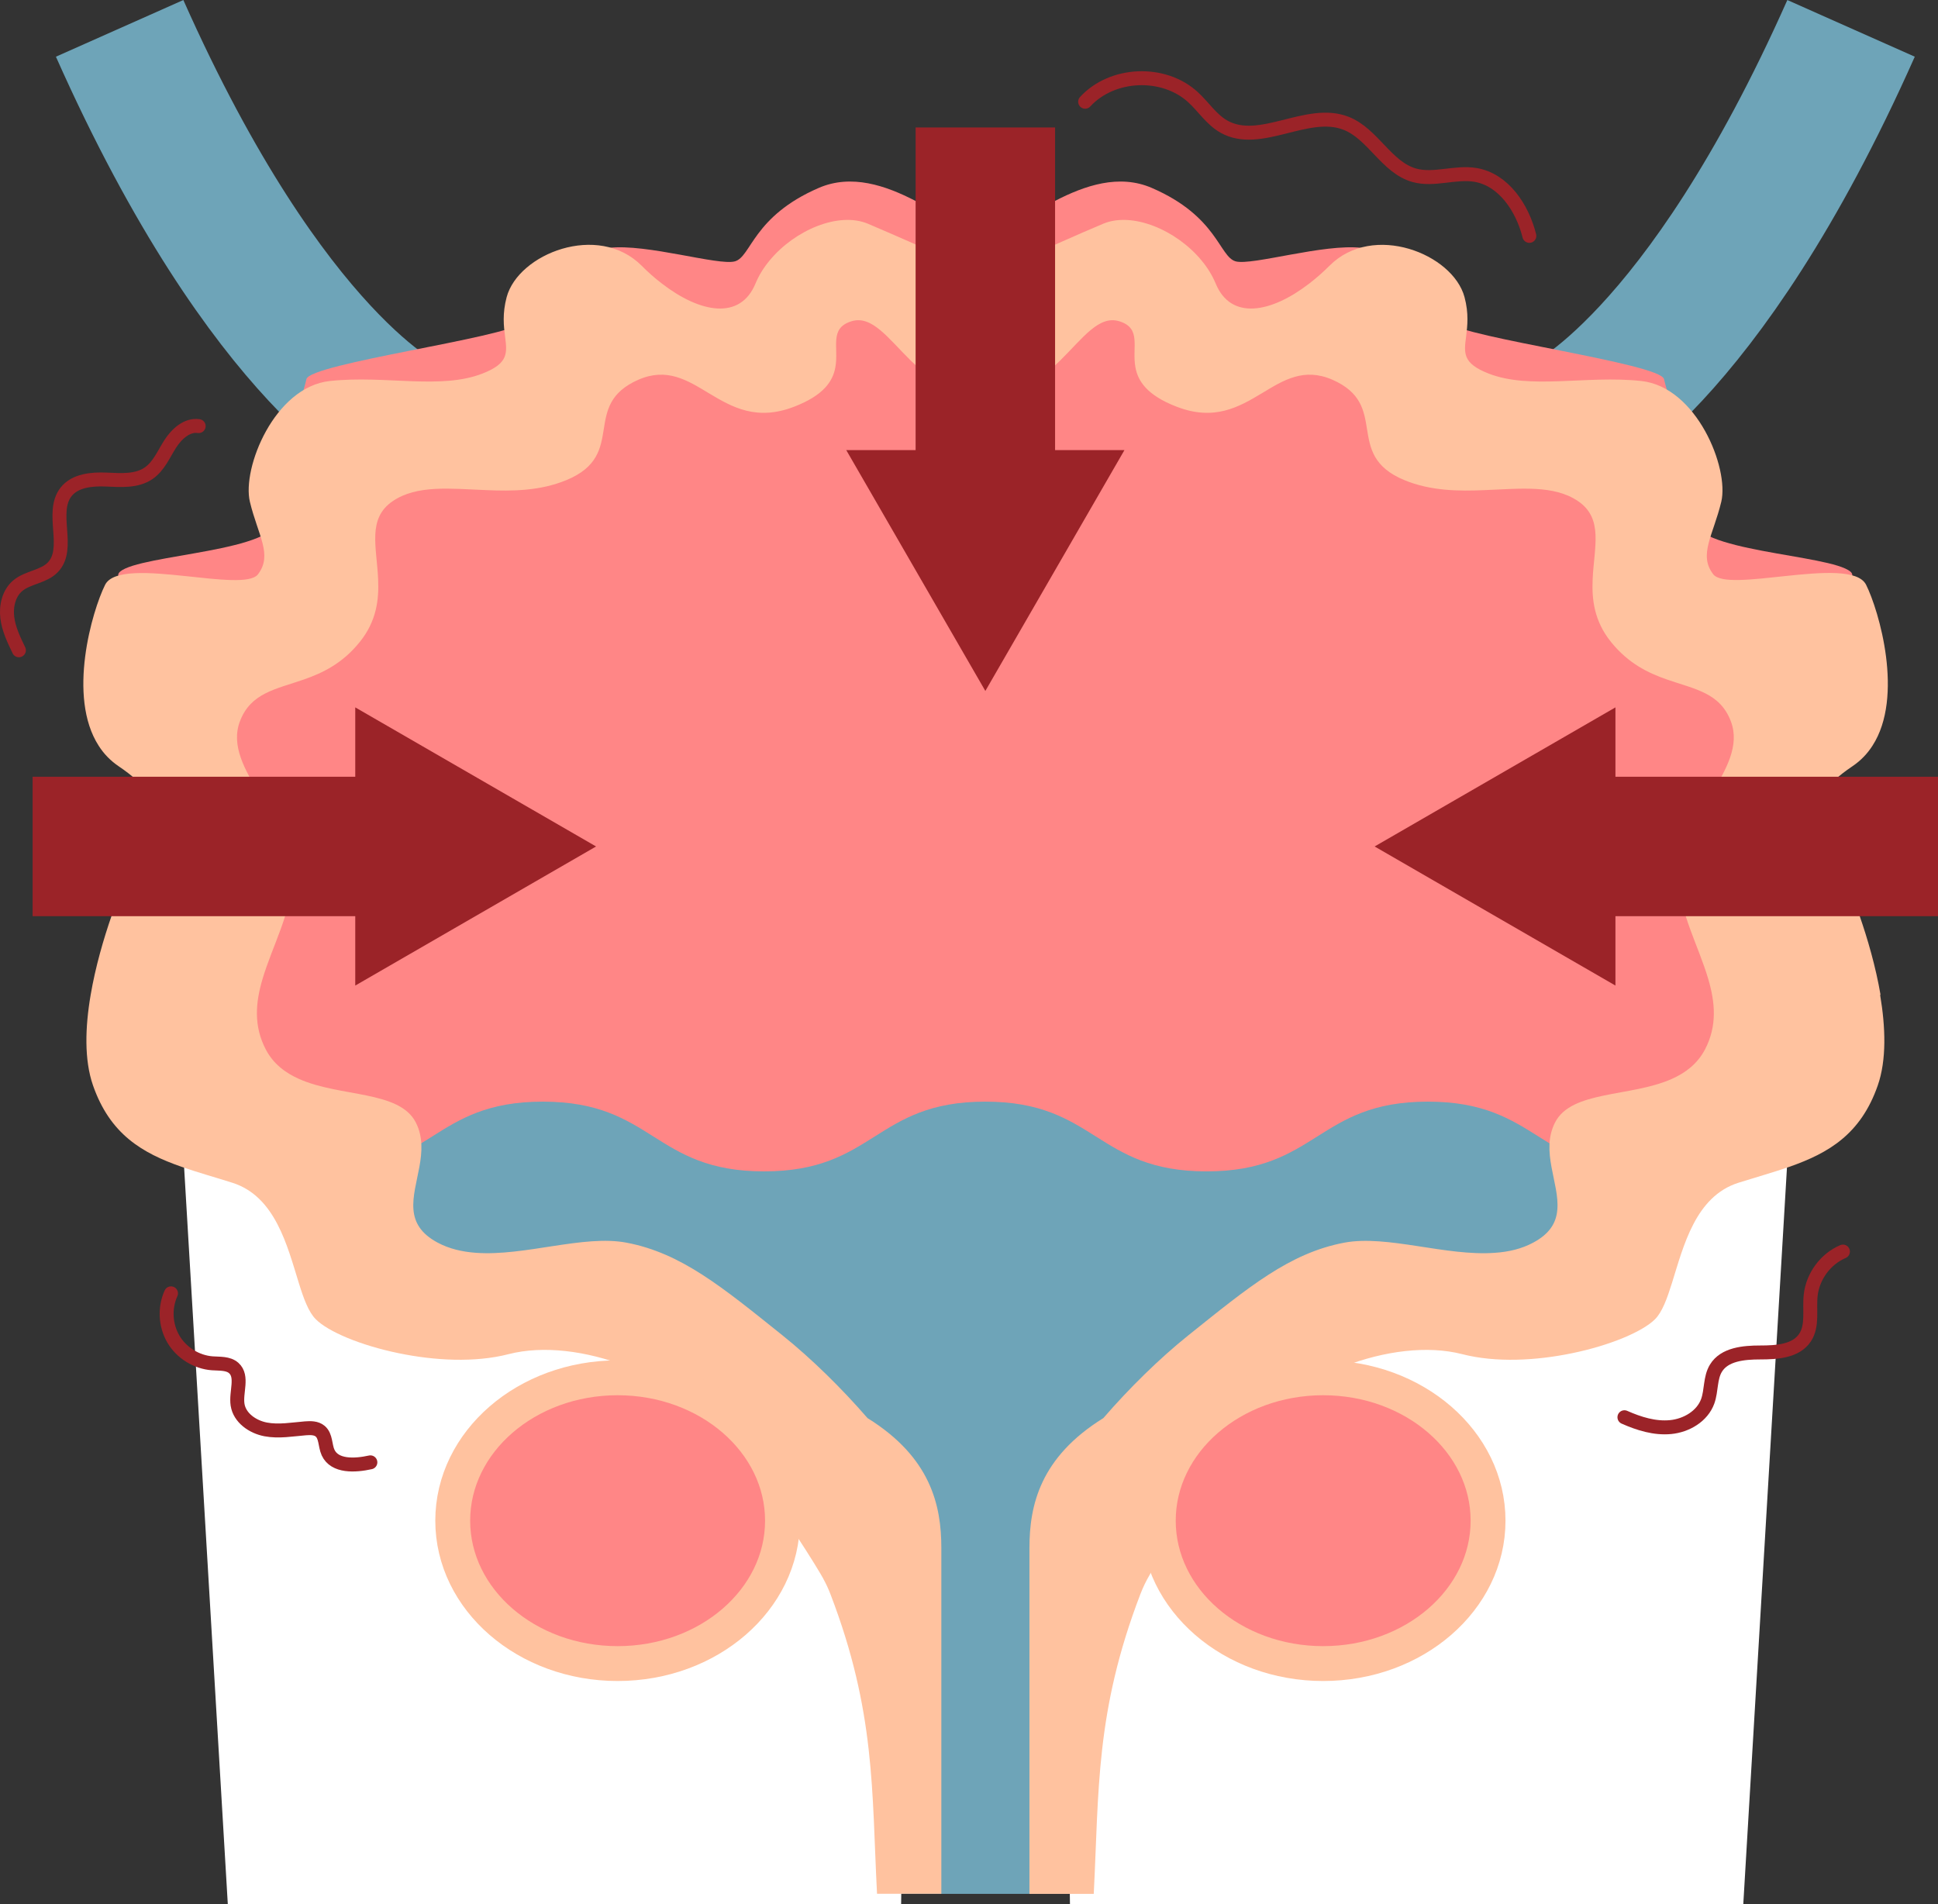 <?xml version="1.0" encoding="UTF-8"?><svg id="_イヤー_2" xmlns="http://www.w3.org/2000/svg" xmlns:xlink="http://www.w3.org/1999/xlink" viewBox="0 0 250.12 245.74"><rect x="0" y="0" width="250.12" height="245.74" fill="#333333" stroke="none"/><defs><style>.cls-1,.cls-2,.cls-3,.cls-4{fill:none;}.cls-5{clip-path:url(#clippath);}.cls-6{fill:#fff;}.cls-7{fill:#ffc29f;}.cls-8,.cls-9{fill:#ff8686;}.cls-10{fill:#9b2328;}.cls-11{fill:#6ea4b8;}.cls-2{stroke-linecap:round;stroke-width:1.8px;}.cls-2,.cls-4{stroke:#9b2328;stroke-linejoin:round;}.cls-9{stroke:#ffc29f;stroke-width:4.5px;}.cls-9,.cls-3{stroke-miterlimit:10;}.cls-3{stroke:#6ea4b8;}.cls-3,.cls-4{stroke-width:18px;}</style><clipPath id="clippath"><rect class="cls-1" x="30.04" y="134.56" width="194.95" height="109.85"/></clipPath></defs><g id="_ブジェクト"><g><path class="cls-8" d="M113.73,240.19c-.66-12.77-.18-22.58-5.78-37.15-.26-.69-.57-1.34-.92-1.98,0-.03-.03-.07-.06-.11-.07-.13-.15-.28-.26-.45,0-.02-.03-.04-.04-.07-1.56-2.64-6.74-10.68-11.76-17.14-5.57-7.18-18.22-12.26-26.89-10.04-4.18,1.08-9.2,.79-13.61-.12-4.73-.97-8.76-2.68-10.3-4.22-.89-.89-1.5-2.55-2.11-4.51-1.42-4.57-2.9-10.72-8.24-12.41-2.21-.7-4.34-1.29-6.33-1.99-4.86-1.7-8.84-4.02-10.96-10.09-1.1-3.15-.98-7.18-.29-11.22,1.18-6.93,4.02-13.89,5.31-16.48,2.05-4.11,5.58-6.86-1.86-11.88-1.02-.69-1.83-1.55-2.46-2.53-3.94-6.09-.81-16.76,.79-19.96,.97-1.94,5.56-1.56,10-1.09,4.1,.43,8.07,.94,8.96-.22,1.86-2.42,0-4.83-1-8.99h0c-1-4.17,3.04-14.24,9.92-14.98,3.48-.38,6.96-.08,10.22,.02h0c3.19,.11,6.16,.05,8.72-.96,3.24-1.27,3.04-2.54,2.78-4.62-.16-1.26-.34-2.82,.2-4.86,1.45-5.39,11.33-9.29,16.73-3.91,.82,.83,1.67,1.57,2.53,2.23,4.75,3.66,9.71,4.57,11.6,0,.43-1.03,1.03-2,1.76-2.89,3.12-3.78,8.56-6.06,12.17-4.55,1.46,.61,3.51,1.51,5.63,2.44,.45,.2,.9,.41,1.35,.61,4.85,2.17,10.39,2.17,15.24,0,.45-.2,.9-.41,1.35-.61,2.11-.94,4.16-1.83,5.62-2.44,3.6-1.51,9.05,.77,12.18,4.55,.74,.89,1.34,1.86,1.76,2.89,1.88,4.57,6.84,3.66,11.59,0,.86-.66,1.71-1.41,2.53-2.23,5.39-5.39,15.28-1.48,16.73,3.91,.54,2.04,.36,3.6,.2,4.86-.27,2.07-.47,3.35,2.77,4.62,2.57,1.01,5.54,1.07,8.73,.96,3.26-.11,6.75-.4,10.23-.02,6.87,.74,10.91,10.81,9.92,14.97h0c-1,4.16-2.86,6.58-1,9,.89,1.16,4.86,.65,8.96,.22,4.44-.47,9.03-.85,10,1.09,1.6,3.2,4.73,13.88,.79,19.96-.63,.98-1.44,1.83-2.46,2.53-7.44,5.02-3.91,7.77-1.86,11.88,1.29,2.59,4.13,9.55,5.31,16.48,.69,4.04,.8,8.07-.29,11.22-2.11,6.06-6.09,8.39-10.94,10.09-1.99,.69-4.12,1.29-6.35,1.99-5.34,1.69-6.81,7.85-8.24,12.41-.61,1.96-1.21,3.61-2.11,4.51-1.54,1.54-5.57,3.25-10.3,4.22-4.41,.91-9.43,1.2-13.61,.12-8.67-2.22-21.31,2.85-26.89,10.04-5.58,7.18-11.07,15.8-11.86,17.3-.46,.78-.85,1.6-1.18,2.45-5.59,14.57-5.12,24.38-5.77,37.15h-26.88Z"/><g><path class="cls-3" d="M201.8,54.9s17.79-7.81,37.1-51.24"/><path class="cls-3" d="M52.54,54.9S34.75,47.08,15.44,3.66"/></g><path class="cls-8" d="M222.15,83.44l-11.99-10.84,.77-14.7-23.98-4.23-14.32-15.68-19.73,6.76-11.21-8.89-14.44,4.39-.09,.03-.09-.03-14.44-4.39-11.22,8.89-19.73-6.76-14.31,15.68-23.99,4.23,.77,14.7-11.98,10.84s-19.31-7.43-16.67-9.67c2.64-2.25,20.79-2.58,20.27-6.96-.51-4.39,3.36-15.87,3.78-17.88,.43-2.02,25.81-5.34,27.82-7.27,2-1.93,6.38-9.09,11.22-9.67,4.83-.58,14.12,2.32,16.25,1.74,2.12-.58,2.32-5.8,10.83-9.48,8.45-3.65,17.65,6.05,21.49,6.18,3.83-.13,13.04-9.83,21.49-6.18,8.5,3.67,8.7,8.89,10.83,9.48,2.12,.57,11.41-2.32,16.25-1.74,4.83,.57,9.21,7.74,11.22,9.67,2,1.92,27.39,5.25,27.81,7.27,.43,2.01,4.29,13.49,3.78,17.88-.51,4.38,17.63,4.72,20.28,6.96,2.64,2.24-16.67,9.67-16.67,9.67Z"/><g class="cls-5"><path class="cls-11" d="M-103.61,142.8c12.27-7.3,16.58,8.37,30.86,8.37s14.28-9,28.56-9,14.28,9,28.56,9,14.28-9,28.56-9,14.28,9,28.56,9,14.28-9,28.56-9,14.28,9,28.56,9,14.28-9,28.55-9,14.28,9,28.56,9,14.28-9,28.56-9,14.28,9,28.56,9,14.28-9,28.56-9,14.28,9,28.56,9,14.28-9,28.56-9,14.28,9,28.57,9,18.59-15.66,30.86-8.37c7.3,4.33-6.8,12.35-6.8,20.84,0,8.49,9,8.49,9,16.97,0,8.49-9,8.49-9,16.97,0,8.48,9,8.48,9,16.97,0,8.48-9,8.48-9,16.97s9,8.48,9,16.97c0,8.49-9,8.49-9,16.97,0,8.48,9,8.48,9,16.97,0,8.49-9,8.49-9,16.97,0,8.49,9,8.49,9,16.97,0,8.49-9,8.49-9,16.97,0,8.48,9,8.48,9,16.97,0,8.49-9,8.49-9,16.98,0,8.49,9,8.49,9,16.98s-9,8.49-9,16.98c0,8.49,14.1,16.51,6.8,20.85-12.27,7.3-16.58-8.37-30.86-8.37s-14.28,9-28.56,9-14.28-9-28.56-9c-14.28,0-14.28,9-28.56,9-14.28,0-14.28-9-28.56-9-14.28,0-14.28,9-28.56,9-14.28,0-14.28-9-28.56-9-14.28,0-14.28,9-28.55,9-14.28,0-14.28-9-28.56-9-14.28,0-14.28,9-28.56,9-14.28,0-14.28-9-28.56-9s-14.28,9-28.56,9c-14.28,0-14.28-9-28.56-9s-14.28,9-28.56,9c-14.28,0-14.28-9-28.57-9-14.28,0-18.59,15.66-30.86,8.37-7.3-4.33,6.8-12.35,6.8-20.84,0-8.49-9-8.49-9-16.97,0-8.49,9-8.49,9-16.97,0-8.48-9-8.48-9-16.97s9-8.48,9-16.97c0-8.48-9-8.48-9-16.97,0-8.49,9-8.49,9-16.97s-9-8.48-9-16.97,9-8.49,9-16.97c0-8.49-9-8.49-9-16.97,0-8.49,9-8.49,9-16.97s-9-8.48-9-16.97c0-8.49,9-8.49,9-16.98s-9-8.49-9-16.98c0-8.49,11.16-10.06,8.83-18.22-3.13-10.93-13.92-15.27-6.63-19.61Z"/></g><g><path class="cls-6" d="M231.31,139.16s-23.34,22.51-51.96,32.57c-28.62,10.06-40.87,22.56-41.26,36.88s0,37.13,0,37.13h86.9l6.32-106.57Z"/><path class="cls-6" d="M23.08,139.16s28.37,25.61,56.99,35.66c28.62,10.06,35.84,19.47,36.23,33.78,.39,14.31,0,37.13,0,37.13H29.4l-6.32-106.57Z"/></g><path class="cls-7" d="M242.65,128.39c.71,4.2,.84,8.4-.3,11.68-2.19,6.3-6.34,8.73-11.38,10.5-2.07,.72-4.29,1.34-6.61,2.07-5.55,1.76-7.08,8.16-8.57,12.92-.64,2.04-1.26,3.76-2.19,4.69-1.6,1.6-5.8,3.38-10.72,4.39-4.59,.95-9.81,1.24-14.16,.12-9.03-2.32-22.18,2.97-27.98,10.44-5.8,7.48-11.52,16.44-12.34,18-.48,.81-.89,1.66-1.23,2.55-5.81,15.16-5.33,25.37-6.01,38.66h-8.3v-44.63c0-5.52,1.38-11.71,9.54-16.77,3.32-3.84,7.2-7.66,10.99-10.7,7.74-6.19,13.02-10.6,20.11-11.94,5.54-1.04,13.12,1.78,19.43,1.31,1.78-.12,3.45-.51,4.94-1.31,2.21-1.18,2.99-2.64,3.12-4.26,.3-3.4-2.21-7.51-.29-11.26,2.12-4.14,9.73-3.25,15.04-5.6,1.79-.79,3.32-1.95,4.3-3.8,1.6-3.05,1.32-6.07,.43-9.1-1.26-4.29-3.73-8.62-3.85-13.14-.1-3.86,2.16-7.33,4.16-10.6,2.02-3.3,3.78-6.41,2.61-9.51-1.39-3.7-4.65-4.15-8.23-5.4-2.42-.84-4.98-2.05-7.24-4.85-2.18-2.7-2.49-5.49-2.37-8.11,.18-4.12,1.43-7.82-1.89-10.07-3.11-2.11-7.42-1.6-12.03-1.42-3.41,.15-7,.11-10.38-1.29-4.02-1.66-4.42-4.12-4.82-6.56-.38-2.39-.75-4.77-4.48-6.4-3.67-1.59-6.28,.05-9.09,1.75-2.97,1.78-6.15,3.62-11.02,1.73-3.83-1.48-4.98-3.32-5.3-5.07-.48-2.59,.83-5.03-2.05-5.94-2.66-.85-4.74,2.18-7.68,5.07-2.38,2.35-5.34,4.6-9.63,4.6s-7.24-2.25-9.63-4.6c-2.94-2.89-5.03-5.92-7.69-5.07-2.88,.91-1.58,3.35-2.05,5.94-.32,1.76-1.47,3.59-5.3,5.07-4.87,1.89-8.05,.05-11.02-1.73-2.81-1.7-5.42-3.34-9.09-1.75-3.72,1.63-4.1,4-4.48,6.4-.39,2.45-.8,4.9-4.82,6.56-3.39,1.4-6.96,1.44-10.37,1.29-4.61-.18-8.92-.7-12.04,1.42-3.32,2.25-2.06,5.95-1.89,10.08,.12,2.61-.19,5.4-2.37,8.1-2.25,2.8-4.83,4.01-7.24,4.85-3.59,1.25-6.84,1.71-8.23,5.4-1.17,3.11,.6,6.21,2.61,9.52,2,3.27,4.26,6.74,4.16,10.59-.11,4.53-2.58,8.85-3.85,13.14-.9,3.04-1.17,6.05,.43,9.1,.97,1.85,2.52,3.01,4.3,3.8,5.32,2.36,12.92,1.46,15.05,5.6,1.92,3.75-.59,7.87-.3,11.26,.14,1.63,.92,3.08,3.13,4.26,1.5,.8,3.16,1.18,4.93,1.31,6.31,.46,13.89-2.36,19.43-1.31,7.08,1.34,12.38,5.75,20.11,11.94,3.79,3.04,7.68,6.87,11,10.7,8.15,5.06,9.53,11.24,9.53,16.76v44.63h-8.3c-.69-13.29-.19-23.5-6.01-38.66-.27-.71-.59-1.39-.96-2.06,0-.03-.03-.07-.06-.11-.07-.13-.16-.29-.27-.47,0-.03-.03-.04-.04-.07-1.62-2.75-7.01-11.11-12.24-17.83-5.8-7.48-18.96-12.76-27.98-10.44-4.35,1.12-9.57,.83-14.16-.12-4.93-1.01-9.12-2.78-10.72-4.39-.93-.93-1.56-2.65-2.19-4.69-1.48-4.75-3.02-11.16-8.57-12.92-2.3-.73-4.52-1.34-6.59-2.07-5.06-1.77-9.2-4.19-11.4-10.5-1.14-3.28-1.02-7.48-.3-11.68,1.23-7.21,4.19-14.46,5.53-17.15,2.13-4.27,5.8-7.14-1.93-12.36-1.06-.72-1.91-1.61-2.56-2.63-4.1-6.34-.84-17.44,.82-20.77,1.01-2.02,5.79-1.62,10.41-1.13,4.26,.45,8.4,.98,9.32-.23,1.93-2.52,0-5.03-1.04-9.36h0c-1.04-4.34,3.17-14.82,10.32-15.59,3.62-.39,7.24-.09,10.64,.03h0c3.32,.11,6.41,.05,9.08-1,3.37-1.32,3.16-2.65,2.89-4.8-.17-1.31-.36-2.93,.21-5.06,1.51-5.6,11.79-9.67,17.41-4.06,.85,.86,1.74,1.64,2.63,2.32,4.94,3.81,10.1,4.75,12.07,0,.44-1.07,1.07-2.08,1.84-3,3.25-3.93,8.91-6.3,12.66-4.73,1.51,.64,3.66,1.57,5.86,2.54,.47,.21,.94,.43,1.41,.64,5.05,2.26,10.81,2.26,15.86,0,.47-.21,.94-.43,1.41-.64,2.19-.97,4.33-1.91,5.85-2.54,3.75-1.57,9.42,.8,12.67,4.73,.77,.92,1.39,1.93,1.84,3,1.96,4.75,7.12,3.81,12.06,0,.9-.69,1.78-1.46,2.64-2.32,5.6-5.6,15.9-1.54,17.41,4.06,.57,2.12,.37,3.74,.21,5.06-.28,2.16-.49,3.48,2.88,4.8,2.67,1.05,5.77,1.11,9.09,1,3.39-.11,7.02-.42,10.64-.03,7.15,.77,11.35,11.24,10.32,15.58h0c-1.04,4.33-2.98,6.85-1.04,9.36,.93,1.21,5.06,.68,9.32,.23,4.62-.49,9.4-.89,10.41,1.13,1.66,3.33,4.92,14.44,.82,20.77-.65,1.02-1.5,1.91-2.56,2.63-7.74,5.22-4.06,8.09-1.93,12.36,1.34,2.7,4.3,9.94,5.53,17.15Z"/><g><ellipse class="cls-9" cx="170.77" cy="196.25" rx="21.28" ry="18.44"/><ellipse class="cls-9" cx="79.71" cy="196.25" rx="21.28" ry="18.44"/></g><path class="cls-2" d="M22.07,166.91c-.85,1.87-.73,4.14,.31,5.91s2.98,2.97,5.02,3.12c.96,.07,2.05-.03,2.77,.61,1.22,1.1,.24,3.11,.49,4.73,.26,1.7,1.94,2.87,3.63,3.19s3.42,0,5.13-.14c.66-.05,1.39-.06,1.9,.37,.76,.64,.61,1.84,1.02,2.75,.85,1.85,3.48,1.71,5.46,1.27"/><path class="cls-2" d="M2.44,83.92c-.65-1.35-1.32-2.73-1.5-4.23s.21-3.14,1.35-4.1c1.31-1.1,3.32-1.14,4.51-2.36,2.38-2.43-.37-7.06,1.72-9.74,1.16-1.48,3.3-1.68,5.19-1.6s3.93,.25,5.48-.82c1.28-.88,1.91-2.4,2.74-3.72,.83-1.31,2.17-2.58,3.71-2.36"/><path class="cls-2" d="M140.05,13.13c3.49-3.8,10.13-4.08,13.93-.58,1.35,1.24,2.37,2.87,3.96,3.78,4.68,2.66,10.76-2.39,15.78-.42,3.48,1.36,5.22,5.71,8.81,6.71,2.54,.71,5.27-.48,7.88-.05,3.66,.61,6.07,4.27,6.97,7.87"/><path class="cls-2" d="M209.65,182.9c1.88,.83,3.91,1.47,5.96,1.27s4.09-1.4,4.79-3.33c.5-1.39,.29-3.01,1.06-4.27,1.1-1.81,3.6-2.03,5.72-2.03s4.61-.15,5.78-1.92c1.03-1.56,.52-3.62,.73-5.48,.27-2.43,1.91-4.66,4.16-5.62"/><g><line class="cls-4" x1="127.17" y1="16.45" x2="127.17" y2="63.34"/><polygon class="cls-10" points="109.22 58.09 127.17 89.17 145.12 58.09 109.22 58.09"/></g><g><line class="cls-4" x1="4.21" y1="109.24" x2="51.1" y2="109.24"/><polygon class="cls-10" points="45.85 127.19 76.93 109.24 45.85 91.29 45.85 127.19"/></g><g><line class="cls-4" x1="250.12" y1="109.24" x2="203.24" y2="109.24"/><polygon class="cls-10" points="208.49 91.29 177.41 109.24 208.49 127.19 208.49 91.29"/></g></g></g></svg>